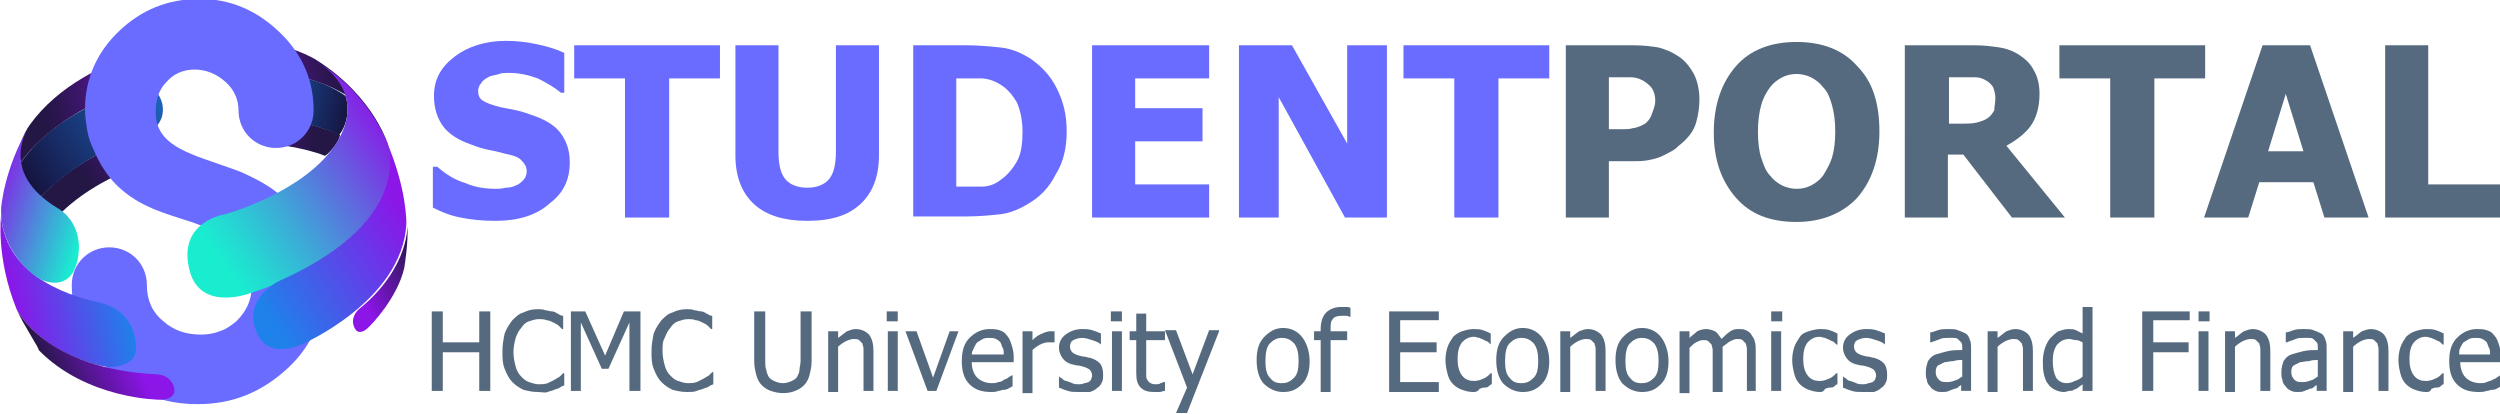 <?xml version="1.0" encoding="utf-8"?>
<!-- Generator: Adobe Illustrator 22.0.1, SVG Export Plug-In . SVG Version: 6.00 Build 0)  -->
<svg version="1.1" xmlns="http://www.w3.org/2000/svg" xmlns:xlink="http://www.w3.org/1999/xlink" x="0px" y="0px"
	 viewBox="0 0 226.4 37.5" style="enable-background:new 0 0 226.4 37.5;" xml:space="preserve">
<style type="text/css">
	.st0{fill:url(#SVGID_1_);}
	.st1{fill:url(#SVGID_2_);}
	.st2{fill:url(#SVGID_3_);}
	.st3{fill:url(#SVGID_4_);}
	.st4{fill:url(#SVGID_5_);}
	.st5{fill:url(#SVGID_6_);}
	.st6{fill:url(#SVGID_7_);}
	.st7{fill:#696CFF;}
	.st8{fill:url(#SVGID_8_);}
	.st9{fill:url(#SVGID_9_);}
	.st10{fill:url(#SVGID_10_);}
	.st11{fill:url(#SVGID_11_);}
	.st12{fill:url(#SVGID_12_);}
	.st13{fill:url(#SVGID_13_);}
	.st14{fill:#566A7F;}
	.st15{opacity:0.1;}
	.st16{fill:#19EDD0;}
	.st17{opacity:0.55;fill:#19EDD0;}
</style>
<g id="Background">
</g>
<g id="Objects">
	<g>
		
			<linearGradient id="SVGID_1_" gradientUnits="userSpaceOnUse" x1="16.404" y1="156.855" x2="29.272" y2="162.225" gradientTransform="matrix(0.98 -0.2 0.2 0.98 -32.053 -140.279)">
			<stop  offset="0" style="stop-color:#8C15E8"/>
			<stop  offset="0.959" style="stop-color:#241645"/>
		</linearGradient>
		<path class="st0" d="M30.8,12.2c0,0-3-1.4-7.1-1.6c0,0-1,0.1-1.1,1c-0.1,0.9,0.7,1.4,1.3,1.4c0.6,0,3.5,0.3,5.5,1.1
			C29.5,14.2,30.7,13,30.8,12.2z"/>
		
			<linearGradient id="SVGID_2_" gradientUnits="userSpaceOnUse" x1="12.577" y1="151.334" x2="33.89" y2="160.862" gradientTransform="matrix(0.98 -0.2 0.2 0.98 -32.053 -140.279)">
			<stop  offset="0.208" style="stop-color:#1E82EA"/>
			<stop  offset="0.29" style="stop-color:#1E7DE2"/>
			<stop  offset="0.417" style="stop-color:#1C6ECC"/>
			<stop  offset="0.574" style="stop-color:#1B57A8"/>
			<stop  offset="0.754" style="stop-color:#183776"/>
			<stop  offset="0.953" style="stop-color:#150E36"/>
			<stop  offset="1" style="stop-color:#140326"/>
		</linearGradient>
		<path class="st1" d="M31.3,8.7c0,0-2-1.6-5.3-1.9c0,0-1.9,0-1.9,1.7c0,1.6,1.2,2.3,2,2.4c0.8,0.1,2.8,0.5,4.6,1.3
			C30.8,12.2,31.9,10.7,31.3,8.7z"/>
		
			<linearGradient id="SVGID_3_" gradientUnits="userSpaceOnUse" x1="7.196" y1="161.664" x2="22.047" y2="155.849" gradientTransform="matrix(0.98 -0.2 0.2 0.98 -32.053 -140.279)">
			<stop  offset="4.116590e-02" style="stop-color:#241645"/>
			<stop  offset="1" style="stop-color:#8C15E8"/>
		</linearGradient>
		<path class="st2" d="M12.8,14.9c-2.3,0.9-5,2.2-7.2,4.3c0,0-1.5-0.7-1.9-1.4c0,0,2.9-3.3,8.6-5.4c0,0,1.2-0.4,1.5,0.7
			C14.2,14.4,12.8,14.9,12.8,14.9z"/>
		
			<linearGradient id="SVGID_4_" gradientUnits="userSpaceOnUse" x1="-0.178" y1="161.193" x2="27.071" y2="150.524" gradientTransform="matrix(0.98 -0.2 0.2 0.98 -32.053 -140.279)">
			<stop  offset="0" style="stop-color:#140326"/>
			<stop  offset="0.265" style="stop-color:#18306C"/>
			<stop  offset="0.628" style="stop-color:#1C6BC6"/>
			<stop  offset="0.792" style="stop-color:#1E82EA"/>
		</linearGradient>
		<path class="st3" d="M3.7,17.8c0,0,3.7-3.9,9.5-5.7c0,0,1.9-0.7,1.5-2.7c-0.5-2-2.3-1.5-2.3-1.5S5.3,9.8,1.9,14.7
			C1.9,14.7,1.9,16.8,3.7,17.8z"/>
		
			<linearGradient id="SVGID_5_" gradientUnits="userSpaceOnUse" x1="2.228" y1="154.914" x2="16.004" y2="154.914" gradientTransform="matrix(0.98 -0.2 0.2 0.98 -32.053 -140.279)">
			<stop  offset="0.206" style="stop-color:#241645"/>
			<stop  offset="0.3" style="stop-color:#2A164F"/>
			<stop  offset="0.461" style="stop-color:#3B1669"/>
			<stop  offset="0.666" style="stop-color:#571694"/>
			<stop  offset="0.908" style="stop-color:#7C15CF"/>
			<stop  offset="1" style="stop-color:#8C15E8"/>
		</linearGradient>
		<path class="st4" d="M13.1,7.6c-8.4,2.5-11.2,7.1-11.2,7.1c-0.6-1.5,0.8-3.4,0.8-3.4c2.6-3.6,6.8-5.5,9.7-6.4c0,0,1.3-0.4,1.8,0.9
			C14.5,7.1,13.1,7.6,13.1,7.6z"/>
		
			<linearGradient id="SVGID_6_" gradientUnits="userSpaceOnUse" x1="21.884" y1="157.829" x2="35.112" y2="157.829" gradientTransform="matrix(0.98 -0.2 0.2 0.98 -32.053 -140.279)">
			<stop  offset="0" style="stop-color:#8C15E8"/>
			<stop  offset="9.230176e-02" style="stop-color:#7C15CF"/>
			<stop  offset="0.334" style="stop-color:#571694"/>
			<stop  offset="0.539" style="stop-color:#3B1669"/>
			<stop  offset="0.7" style="stop-color:#2A164F"/>
			<stop  offset="0.794" style="stop-color:#241645"/>
		</linearGradient>
		<path class="st5" d="M21.8,6.4c4.8,0,11.2,1.1,13.4,6.9c0,0-1.2-4.5-6.6-7.9c0,0-2.5-1.6-7-1.9c-0.4,0-0.8,0.1-1.1,0.3
			c-0.3,0.2-0.5,0.5-0.5,1C20,6,21,6.4,21.8,6.4z"/>
		<path class="st7" d="M25.4,17.7c-0.9-0.8-2-1.4-3.3-2c-0.4-0.2-1.6-0.6-3.6-1.3c-1.7-0.6-2.9-1.2-3.6-2c-0.6-0.7-0.8-1.4-0.8-2.3
			c0-1.1,0.3-2,1-2.7c0.6-0.7,1.5-1.1,2.5-1.1c1.1,0,2,0.4,2.8,1.1c0.8,0.7,1.2,1.6,1.2,2.6c0,1.9,1.5,3.4,3.4,3.4
			c1.9,0,3.4-1.5,3.4-3.4c0-2.7-1-5.1-3.1-7.1c-2.1-2-4.5-3-7.2-3c-2.9,0-5.3,1-7.3,2.9c-2,1.9-3.1,4.3-3.1,7.1
			c0,0.6,0.1,1.3,0.2,1.9c0.1,0.6,0.3,1.2,0.6,1.8c0.5,1.2,1.2,2.3,2,3.1c0.8,0.8,1.8,1.5,2.9,2c0.6,0.3,1.7,0.7,3.3,1.2
			c1.3,0.4,2.2,0.8,2.9,1.1c1.1,0.6,1.8,1.2,2.3,1.8c0.6,0.8,0.9,1.8,0.9,3.1c0,1.3-0.5,2.3-1.4,3.2c-0.5,0.4-0.9,0.7-1.5,0.9
			c-0.5,0.2-1.1,0.3-1.7,0.3c-1.4,0-2.5-0.4-3.4-1.2c-1-0.8-1.5-1.9-1.5-3.3c0-1.9-1.5-3.4-3.4-3.4s-3.4,1.5-3.4,3.4
			c0,3,1.1,5.6,3.4,7.7c2.3,2.1,4.9,3.1,8,3.1c3.2,0,5.8-1.1,8.1-3.2s3.4-4.8,3.4-7.9C29.1,22.4,27.8,19.7,25.4,17.7z"/>
		<g>
			
				<linearGradient id="SVGID_7_" gradientUnits="userSpaceOnUse" x1="29.904" y1="176.12" x2="36.388" y2="174.424" gradientTransform="matrix(0.98 -0.2 0.2 0.98 -32.053 -140.279)">
				<stop  offset="0" style="stop-color:#8C15E8"/>
				<stop  offset="0.959" style="stop-color:#241645"/>
			</linearGradient>
			<path class="st6" d="M32.5,28c0,0-0.7,0.6-0.5,1.4c0.2,0.8,0.7,0.8,1.2,0.4s2.8-2.9,3.4-5.5c0,0,0.4-2.2,0.3-4.1
				C36.9,20.2,37.2,24.2,32.5,28z"/>
			
				<linearGradient id="SVGID_8_" gradientUnits="userSpaceOnUse" x1="17.118" y1="168.744" x2="35.52" y2="160.925" gradientTransform="matrix(0.98 -0.2 0.2 0.98 -32.053 -140.279)">
				<stop  offset="0" style="stop-color:#19EDD0"/>
				<stop  offset="0.126" style="stop-color:#24D9D2"/>
				<stop  offset="0.385" style="stop-color:#3FA5D8"/>
				<stop  offset="0.75" style="stop-color:#6C52E1"/>
				<stop  offset="1" style="stop-color:#8C15E8"/>
			</linearGradient>
			<path class="st8" d="M20.4,19.4c0,0,7.3-2,10.1-6.5s-1.3-7.1-1.9-7.3c0,0,3.8,1.7,6.3,6.9c2.5,5.2-3.7,11.4-12.4,14.1
				c0,0-4.6,1.7-5.4-2.4C16.2,20,20.4,19.4,20.4,19.4z"/>
			
				<linearGradient id="SVGID_9_" gradientUnits="userSpaceOnUse" x1="19.991" y1="175.502" x2="38.034" y2="168.438" gradientTransform="matrix(0.98 -0.2 0.2 0.98 -32.053 -140.279)">
				<stop  offset="4.116590e-02" style="stop-color:#1E82EA"/>
				<stop  offset="0.85" style="stop-color:#8C15E8"/>
			</linearGradient>
			<path class="st9" d="M25.6,25.3c0,0-3.4,1.3-2.5,4.4c0.9,3.1,4.2,1.5,4.2,1.5s9.1-3.9,9.5-10.9c0,0,0.1-3.1-1.8-7.5
				C35.1,12.8,37.9,19.7,25.6,25.3z"/>
		</g>
		<g>
			
				<linearGradient id="SVGID_10_" gradientUnits="userSpaceOnUse" x1="-1.111" y1="170.75" x2="9.284" y2="170.75" gradientTransform="matrix(0.98 -0.2 0.2 0.98 -32.053 -140.279)">
				<stop  offset="0" style="stop-color:#8C15E8"/>
				<stop  offset="1" style="stop-color:#1E82EA"/>
			</linearGradient>
			<path class="st10" d="M0.1,19.5c0,0-0.5,3.8,1.4,8.5c0,0,1.7,3.6,7.5,5.1c0.5,0.1,1,0.2,1.4,0.1c0.9-0.1,2.1-0.5,1.9-2
				c-0.2-2.2-1.5-3.4-3.3-3.8C7.2,27,0.5,25.4,0.1,19.5z"/>
			
				<linearGradient id="SVGID_11_" gradientUnits="userSpaceOnUse" x1="0.203" y1="177.859" x2="8.55" y2="176.193" gradientTransform="matrix(0.98 -0.2 0.2 0.98 -32.053 -140.279)">
				<stop  offset="4.116590e-02" style="stop-color:#241645"/>
				<stop  offset="1" style="stop-color:#8C15E8"/>
			</linearGradient>
			<path class="st11" d="M1.5,28c0,0,2.5,5.4,12.7,5.9c0,0,1.1,0,1.5,1c0.4,1-0.5,1.3-1.2,1.3c0,0-6.6,0-11-4.5
				C3.6,31.6,2.1,29.4,1.5,28z"/>
			
				<linearGradient id="SVGID_12_" gradientUnits="userSpaceOnUse" x1="7.103" y1="164.951" x2="-1.103" y2="160.24" gradientTransform="matrix(0.98 -0.2 0.2 0.98 -32.053 -140.279)">
				<stop  offset="0" style="stop-color:#19EDD0"/>
				<stop  offset="1" style="stop-color:#8C15E8"/>
			</linearGradient>
			<path class="st12" d="M5.3,18.9c0,0,2.2,1.2,1.8,4.2c-0.4,3-2.4,2.6-3.2,2.3c-0.8-0.3-3.9-2.6-3.8-6.5c0,0,0.2-3.5,2.6-7.6
				C2.7,11.4-0.4,15.5,5.3,18.9z"/>
		</g>
	</g>
	<g>
		<g>
			<path class="st7" d="M44.9,20c-1.2,0-2.2-0.1-3.2-0.3s-1.7-0.5-2.5-0.9v-3.7h0.4c0.8,0.7,1.6,1.2,2.6,1.5
				c0.9,0.4,1.9,0.5,2.7,0.5c0.2,0,0.5,0,0.9-0.1c0.4,0,0.7-0.1,0.9-0.2c0.3-0.1,0.5-0.3,0.7-0.5c0.2-0.2,0.3-0.5,0.3-0.8
				c0-0.4-0.2-0.7-0.5-1s-0.7-0.4-1.1-0.5c-0.5-0.1-1.1-0.3-1.7-0.4c-0.6-0.1-1.2-0.3-1.7-0.5c-1.2-0.4-2.1-1-2.6-1.7
				c-0.5-0.7-0.8-1.6-0.8-2.7c0-1.5,0.6-2.6,1.9-3.6c1.2-0.9,2.8-1.4,4.6-1.4c0.9,0,1.9,0.1,2.8,0.3c0.9,0.2,1.7,0.4,2.5,0.8v3.6
				h-0.3c-0.6-0.5-1.3-0.9-2.1-1.3c-0.8-0.3-1.7-0.5-2.6-0.5c-0.3,0-0.7,0-0.9,0.1S44.5,6.8,44.2,7c-0.2,0.1-0.5,0.3-0.6,0.5
				c-0.2,0.2-0.3,0.5-0.3,0.7c0,0.4,0.1,0.7,0.4,0.9s0.8,0.4,1.6,0.6c0.5,0.1,1,0.2,1.5,0.3s1,0.3,1.6,0.5c1.1,0.4,1.9,0.9,2.4,1.6
				c0.5,0.7,0.8,1.5,0.8,2.6c0,1.6-0.6,2.8-1.8,3.7C48.6,19.5,46.9,20,44.9,20z"/>
			<path class="st7" d="M56.6,19.7V7.1H52v-3h13.2v3h-4.6v12.6H56.6z"/>
			<path class="st7" d="M73.1,20c-2.1,0-3.7-0.5-4.8-1.5c-1.1-1-1.7-2.5-1.7-4.4v-10h3.9v9.7c0,1.1,0.2,1.9,0.6,2.4s1.1,0.8,2,0.8
				c0.9,0,1.6-0.3,2-0.8c0.4-0.5,0.6-1.3,0.6-2.5V4.1h3.9v10c0,1.9-0.6,3.4-1.7,4.4S75.3,20,73.1,20z"/>
			<path class="st7" d="M96.6,11.9c0,1.5-0.3,2.8-1,3.9c-0.6,1.2-1.4,2-2.4,2.6c-0.8,0.5-1.7,0.9-2.6,1s-2,0.2-3,0.2h-4.9V4.1h4.8
				c1.1,0,2.1,0.1,3.1,0.2c1,0.1,1.9,0.5,2.7,1c1,0.7,1.8,1.5,2.4,2.7S96.6,10.4,96.6,11.9z M92.6,11.9c0-1-0.2-1.9-0.5-2.6
				c-0.4-0.7-0.9-1.3-1.6-1.7c-0.5-0.3-1.1-0.5-1.7-0.5s-1.3,0-2.1,0h-0.1v9.8h0.1c0.9,0,1.6,0,2.2,0c0.6,0,1.2-0.2,1.7-0.6
				c0.6-0.4,1.1-1,1.5-1.7S92.6,12.9,92.6,11.9z"/>
			<path class="st7" d="M98.9,19.7V4.1h10.6v3h-6.7v2.7h6.1v3h-6.1v3.9h6.7v3H98.9z"/>
			<path class="st7" d="M125.6,19.7h-3.8l-6-10.9v10.9h-3.6V4.1h4.8l5,8.9V4.1h3.6V19.7z"/>
			<path class="st7" d="M131.7,19.7V7.1h-4.6v-3h13.2v3h-4.6v12.6H131.7z"/>
			<path class="st14" d="M153.9,9c0,0.7-0.1,1.4-0.3,2.1c-0.2,0.7-0.6,1.2-1,1.6c-0.3,0.3-0.6,0.5-0.9,0.8c-0.3,0.2-0.7,0.4-1.1,0.6
				c-0.4,0.2-0.8,0.3-1.3,0.4c-0.5,0.1-1,0.1-1.5,0.1h-2.1v5.1h-3.9V4.1h6.1c0.9,0,1.7,0.1,2.3,0.2c0.7,0.2,1.2,0.4,1.8,0.8
				c0.6,0.4,1,0.9,1.4,1.6C153.7,7.3,153.9,8.1,153.9,9z M149.9,9.1c0-0.4-0.1-0.8-0.3-1.1c-0.2-0.3-0.5-0.5-0.8-0.7
				c-0.4-0.2-0.7-0.3-1.1-0.3c-0.3,0-0.8,0-1.4,0h-0.6v4.7h0.3c0.4,0,0.7,0,1,0c0.3,0,0.6,0,0.9-0.1c0.2,0,0.4-0.1,0.7-0.2
				c0.2-0.1,0.4-0.2,0.5-0.3c0.3-0.3,0.4-0.5,0.5-0.8S149.9,9.6,149.9,9.1z"/>
			<path class="st14" d="M170.2,11.9c0,2.5-0.7,4.5-2,6c-1.3,1.4-3.2,2.2-5.5,2.2c-2.4,0-4.2-0.7-5.5-2.2c-1.3-1.5-2-3.4-2-5.9
				c0-2.5,0.7-4.5,2-6c1.3-1.5,3.2-2.2,5.5-2.2c2.3,0,4.2,0.7,5.5,2.2C169.6,7.4,170.2,9.4,170.2,11.9z M166.2,11.9
				c0-0.9-0.1-1.7-0.3-2.4c-0.2-0.7-0.4-1.2-0.8-1.6c-0.3-0.4-0.7-0.7-1.1-0.9s-0.9-0.3-1.3-0.3c-0.5,0-0.9,0.1-1.3,0.3
				s-0.8,0.5-1.1,0.9c-0.3,0.4-0.6,0.9-0.8,1.6s-0.3,1.5-0.3,2.4c0,1,0.1,1.8,0.3,2.4c0.2,0.6,0.4,1.2,0.8,1.6
				c0.3,0.4,0.7,0.7,1.1,0.9s0.9,0.3,1.3,0.3c0.5,0,0.9-0.1,1.3-0.3s0.8-0.5,1.1-0.9c0.3-0.5,0.6-1,0.8-1.6
				C166.1,13.6,166.2,12.9,166.2,11.9z"/>
			<path class="st14" d="M187,19.7h-4.8l-4.4-5.7h-1.4v5.7h-3.9V4.1h6.3c0.9,0,1.6,0.1,2.3,0.2c0.6,0.1,1.2,0.3,1.8,0.7
				c0.6,0.4,1,0.8,1.3,1.4c0.3,0.5,0.5,1.2,0.5,2.1c0,1.2-0.3,2.2-0.8,2.9c-0.5,0.7-1.3,1.3-2.2,1.8L187,19.7z M180.7,8.9
				c0-0.4-0.1-0.7-0.2-1c-0.2-0.3-0.4-0.5-0.8-0.7c-0.2-0.1-0.5-0.2-0.8-0.2s-0.7,0-1.1,0h-1.3v4.2h1.1c0.5,0,1,0,1.4-0.1
				c0.4-0.1,0.7-0.2,1-0.4c0.3-0.2,0.4-0.4,0.6-0.7C180.6,9.7,180.7,9.3,180.7,8.9z"/>
			<path class="st14" d="M191.1,19.7V7.1h-4.6v-3h13.2v3h-4.6v12.6H191.1z"/>
			<path class="st14" d="M199.6,19.7l5.3-15.6h4.3l5.3,15.6h-4l-1-3.2h-4.9l-1,3.2H199.6z M208.6,13.7L207,8.5l-1.6,5.2H208.6z"/>
			<path class="st14" d="M226.4,19.7H216V4.1h3.9v12.6h6.5V19.7z"/>
		</g>
		<g>
			<g>
				<path class="st14" d="M44.4,35.4h-1v-3.5h-3.3v3.5h-1v-7.2h1V31h3.3v-2.8h1V35.4z"/>
				<path class="st14" d="M48.7,35.5c-0.5,0-0.9-0.1-1.3-0.2c-0.4-0.2-0.7-0.4-1-0.7s-0.5-0.7-0.7-1.2c-0.2-0.5-0.2-1-0.2-1.6
					c0-0.6,0.1-1.1,0.2-1.6c0.2-0.5,0.4-0.8,0.7-1.2c0.3-0.3,0.6-0.6,1-0.7c0.4-0.2,0.8-0.3,1.3-0.3c0.2,0,0.5,0,0.7,0.1
					c0.2,0,0.4,0.1,0.6,0.1c0.2,0,0.3,0.1,0.5,0.2c0.2,0.1,0.3,0.2,0.5,0.2v1.2h-0.1c-0.1-0.1-0.2-0.2-0.3-0.3
					c-0.1-0.1-0.3-0.2-0.5-0.3c-0.2-0.1-0.4-0.2-0.6-0.2c-0.2-0.1-0.5-0.1-0.7-0.1c-0.3,0-0.6,0.1-0.9,0.2c-0.3,0.1-0.5,0.3-0.7,0.6
					c-0.2,0.2-0.4,0.6-0.5,0.9c-0.1,0.4-0.2,0.8-0.2,1.3c0,0.5,0.1,0.9,0.2,1.3s0.3,0.7,0.5,0.9c0.2,0.2,0.4,0.4,0.7,0.5
					c0.3,0.1,0.6,0.2,0.9,0.2c0.3,0,0.5,0,0.8-0.1c0.2-0.1,0.4-0.2,0.6-0.3c0.2-0.1,0.3-0.2,0.5-0.3c0.1-0.1,0.2-0.2,0.3-0.3h0.1
					v1.1c-0.2,0.1-0.3,0.1-0.4,0.2c-0.1,0.1-0.3,0.1-0.5,0.2c-0.2,0.1-0.4,0.1-0.6,0.2S49,35.5,48.7,35.5z"/>
				<path class="st14" d="M58,35.4h-1v-6.2l-1.9,4.2h-0.6l-1.9-4.2v6.2h-0.9v-7.2h1.3l1.8,4l1.7-4H58V35.4z"/>
				<path class="st14" d="M62.2,35.5c-0.5,0-0.9-0.1-1.3-0.2c-0.4-0.2-0.7-0.4-1-0.7c-0.3-0.3-0.5-0.7-0.7-1.2
					c-0.2-0.5-0.2-1-0.2-1.6c0-0.6,0.1-1.1,0.2-1.6c0.2-0.5,0.4-0.8,0.7-1.2c0.3-0.3,0.6-0.6,1-0.7c0.4-0.2,0.8-0.3,1.3-0.3
					c0.2,0,0.5,0,0.7,0.1c0.2,0,0.4,0.1,0.6,0.1c0.2,0,0.3,0.1,0.5,0.2c0.2,0.1,0.3,0.2,0.5,0.2v1.2h-0.1c-0.1-0.1-0.2-0.2-0.3-0.3
					c-0.1-0.1-0.3-0.2-0.5-0.3C63.4,29.1,63.2,29,63,29c-0.2-0.1-0.5-0.1-0.7-0.1c-0.3,0-0.6,0.1-0.9,0.2c-0.3,0.1-0.5,0.3-0.7,0.6
					c-0.2,0.2-0.4,0.6-0.5,0.9C60,30.9,60,31.3,60,31.8c0,0.5,0.1,0.9,0.2,1.3c0.1,0.4,0.3,0.7,0.5,0.9c0.2,0.2,0.4,0.4,0.7,0.5
					c0.3,0.1,0.6,0.2,0.9,0.2c0.3,0,0.5,0,0.8-0.1c0.2-0.1,0.4-0.2,0.6-0.3c0.2-0.1,0.3-0.2,0.5-0.3c0.1-0.1,0.2-0.2,0.3-0.3h0.1
					v1.1c-0.2,0.1-0.3,0.1-0.4,0.2c-0.1,0.1-0.3,0.1-0.5,0.2c-0.2,0.1-0.4,0.1-0.6,0.2S62.5,35.5,62.2,35.5z"/>
				<path class="st14" d="M70.9,35.6c-0.4,0-0.8-0.1-1.1-0.2s-0.6-0.3-0.8-0.5c-0.3-0.3-0.4-0.6-0.5-0.9c-0.1-0.4-0.2-0.8-0.2-1.3
					v-4.5h1v4.5c0,0.3,0,0.6,0.1,0.8c0,0.2,0.1,0.4,0.2,0.6c0.1,0.2,0.3,0.3,0.5,0.4c0.2,0.1,0.5,0.2,0.8,0.2c0.3,0,0.6-0.1,0.8-0.2
					c0.2-0.1,0.4-0.2,0.5-0.4c0.1-0.2,0.2-0.4,0.2-0.6c0-0.2,0.1-0.5,0.1-0.8v-4.5h1v4.5c0,0.5-0.1,0.9-0.2,1.3
					c-0.1,0.4-0.3,0.7-0.5,0.9c-0.2,0.2-0.5,0.4-0.8,0.5C71.8,35.5,71.4,35.6,70.9,35.6z"/>
				<path class="st14" d="M79.1,35.4h-0.9v-3.1c0-0.2,0-0.5,0-0.7c0-0.2-0.1-0.4-0.1-0.5c-0.1-0.1-0.2-0.2-0.3-0.3
					c-0.1-0.1-0.3-0.1-0.5-0.1c-0.2,0-0.5,0.1-0.7,0.2c-0.2,0.1-0.5,0.3-0.7,0.5v4.1h-0.9V30h0.9v0.6c0.3-0.2,0.5-0.4,0.8-0.6
					c0.3-0.1,0.5-0.2,0.8-0.2c0.5,0,0.9,0.2,1.2,0.5c0.3,0.4,0.4,0.9,0.4,1.5V35.4z"/>
				<path class="st14" d="M81.3,29.1h-1v-0.9h1V29.1z M81.3,35.4h-0.9V30h0.9V35.4z"/>
				<path class="st14" d="M86.8,30l-2,5.4H84L82,30h1l1.5,4.2l1.5-4.2H86.8z"/>
				<path class="st14" d="M89.8,35.5c-0.9,0-1.5-0.2-2-0.7c-0.5-0.5-0.7-1.2-0.7-2.1c0-0.9,0.2-1.6,0.7-2.1c0.5-0.5,1.1-0.8,1.8-0.8
					c0.3,0,0.6,0,0.9,0.1s0.5,0.2,0.7,0.5c0.2,0.2,0.3,0.5,0.4,0.8c0.1,0.3,0.2,0.7,0.2,1.1v0.5H88c0,0.6,0.2,1.1,0.5,1.4
					s0.8,0.5,1.3,0.5c0.2,0,0.4,0,0.6-0.1c0.2,0,0.4-0.1,0.5-0.2c0.2-0.1,0.3-0.1,0.4-0.2c0.1-0.1,0.2-0.1,0.3-0.2h0.1v1
					c-0.1,0-0.2,0.1-0.4,0.2c-0.2,0.1-0.3,0.1-0.4,0.1c-0.2,0-0.3,0.1-0.5,0.1C90.2,35.5,90,35.5,89.8,35.5z M90.9,32.1
					c0-0.2,0-0.5-0.1-0.6c-0.1-0.2-0.1-0.3-0.2-0.5c-0.1-0.1-0.2-0.2-0.4-0.3c-0.2-0.1-0.4-0.1-0.6-0.1c-0.2,0-0.4,0-0.6,0.1
					c-0.2,0.1-0.3,0.2-0.5,0.3c-0.1,0.1-0.2,0.3-0.3,0.5S88,31.9,88,32.1H90.9z"/>
				<path class="st14" d="M95.5,31L95.5,31c-0.1,0-0.2,0-0.3,0s-0.2,0-0.3,0c-0.2,0-0.5,0.1-0.7,0.2c-0.2,0.1-0.5,0.3-0.7,0.5v3.9
					h-0.9V30h0.9v0.8c0.3-0.3,0.6-0.5,0.9-0.6c0.2-0.1,0.5-0.2,0.7-0.2c0.1,0,0.2,0,0.2,0s0.1,0,0.2,0V31z"/>
				<path class="st14" d="M97.7,35.5c-0.4,0-0.7,0-1-0.1c-0.3-0.1-0.6-0.2-0.8-0.3v-1h0c0.1,0.1,0.2,0.1,0.3,0.2
					c0.1,0.1,0.2,0.2,0.4,0.2c0.2,0.1,0.3,0.1,0.5,0.2c0.2,0.1,0.4,0.1,0.6,0.1c0.1,0,0.3,0,0.5-0.1c0.2,0,0.3-0.1,0.4-0.1
					c0.1-0.1,0.2-0.2,0.2-0.2c0-0.1,0.1-0.2,0.1-0.4c0-0.2-0.1-0.4-0.2-0.5c-0.1-0.1-0.3-0.2-0.6-0.3c-0.1,0-0.3-0.1-0.5-0.1
					c-0.2,0-0.4-0.1-0.5-0.1c-0.4-0.1-0.7-0.3-0.9-0.6c-0.2-0.3-0.3-0.6-0.3-0.9c0-0.5,0.2-0.9,0.6-1.2s0.9-0.5,1.5-0.5
					c0.3,0,0.6,0,0.9,0.1c0.3,0.1,0.6,0.2,0.8,0.3v1h0c-0.2-0.2-0.5-0.3-0.8-0.4c-0.3-0.1-0.6-0.2-0.9-0.2c-0.3,0-0.6,0.1-0.8,0.2
					c-0.2,0.1-0.3,0.3-0.3,0.6c0,0.2,0.1,0.4,0.2,0.5s0.3,0.2,0.6,0.3c0.1,0,0.3,0.1,0.5,0.1c0.2,0,0.3,0.1,0.5,0.1
					c0.4,0.1,0.7,0.3,0.9,0.5c0.2,0.2,0.3,0.6,0.3,1c0,0.2,0,0.5-0.1,0.7c-0.1,0.2-0.2,0.4-0.4,0.5c-0.2,0.2-0.4,0.3-0.7,0.4
					C98.3,35.5,98,35.5,97.7,35.5z"/>
				<path class="st14" d="M101.6,29.1h-1v-0.9h1V29.1z M101.6,35.4h-0.9V30h0.9V35.4z"/>
				<path class="st14" d="M104.5,35.5c-0.5,0-0.9-0.1-1.2-0.4c-0.3-0.3-0.4-0.7-0.4-1.3v-3h-0.6V30h0.6v-1.6h0.9V30h1.7v0.8h-1.7
					v2.6c0,0.3,0,0.5,0,0.6s0,0.3,0.1,0.4c0.1,0.1,0.1,0.2,0.3,0.3s0.3,0.1,0.5,0.1c0.1,0,0.3,0,0.4-0.1c0.1,0,0.2-0.1,0.3-0.1h0.1
					v0.8c-0.2,0-0.3,0.1-0.5,0.1C104.8,35.5,104.7,35.5,104.5,35.5z"/>
				<path class="st14" d="M110.4,30l-2.9,7.4h-1l1-2.3l-2-5.2h1l1.5,4l1.5-4H110.4z"/>
				<path class="st14" d="M118.6,32.7c0,0.9-0.2,1.6-0.7,2.1s-1,0.7-1.7,0.7c-0.7,0-1.3-0.3-1.8-0.8c-0.4-0.5-0.6-1.2-0.6-2.1
					c0-0.9,0.2-1.6,0.7-2.1s1-0.8,1.7-0.8c0.7,0,1.3,0.3,1.7,0.8S118.6,31.8,118.6,32.7z M117.6,32.7c0-0.7-0.1-1.2-0.4-1.6
					c-0.3-0.3-0.6-0.5-1.1-0.5c-0.5,0-0.8,0.2-1.1,0.5c-0.3,0.3-0.4,0.9-0.4,1.6c0,0.7,0.1,1.2,0.4,1.5c0.3,0.4,0.6,0.5,1.1,0.5
					c0.5,0,0.8-0.2,1.1-0.5C117.5,33.9,117.6,33.4,117.6,32.7z"/>
				<path class="st14" d="M122.3,28.7L122.3,28.7c-0.1,0-0.2-0.1-0.4-0.1s-0.3,0-0.4,0c-0.4,0-0.7,0.1-0.8,0.3
					c-0.2,0.2-0.2,0.5-0.2,0.9V30h1.5v0.8h-1.5v4.7h-0.9v-4.7H119V30h0.6v-0.2c0-0.7,0.2-1.2,0.5-1.5c0.3-0.3,0.8-0.5,1.3-0.5
					c0.2,0,0.3,0,0.5,0c0.2,0,0.3,0,0.4,0.1V28.7z"/>
				<path class="st14" d="M125.8,35.4v-7.2h4.5V29h-3.5v2h3.3v0.9h-3.3v2.7h3.5v0.9H125.8z"/>
				<path class="st14" d="M133.4,35.5c-0.4,0-0.7-0.1-1-0.2c-0.3-0.1-0.6-0.3-0.8-0.5c-0.2-0.2-0.4-0.5-0.5-0.9
					c-0.1-0.4-0.2-0.8-0.2-1.3c0-0.5,0.1-0.9,0.2-1.2c0.1-0.3,0.3-0.6,0.5-0.9c0.2-0.2,0.5-0.4,0.8-0.5c0.3-0.1,0.7-0.2,1-0.2
					c0.3,0,0.6,0,0.9,0.1c0.3,0.1,0.5,0.2,0.7,0.3v1H135c-0.1-0.1-0.1-0.1-0.2-0.2c-0.1-0.1-0.2-0.1-0.4-0.2
					c-0.1-0.1-0.3-0.1-0.4-0.2c-0.2,0-0.3-0.1-0.5-0.1c-0.5,0-0.8,0.2-1.1,0.5c-0.3,0.4-0.4,0.9-0.4,1.5c0,0.6,0.1,1.1,0.4,1.5
					c0.3,0.4,0.7,0.5,1.1,0.5c0.3,0,0.6-0.1,0.8-0.2c0.3-0.1,0.5-0.3,0.7-0.5h0.1v1c-0.1,0-0.2,0.1-0.3,0.2
					c-0.1,0.1-0.3,0.1-0.4,0.1c-0.2,0-0.3,0.1-0.4,0.1C133.8,35.5,133.6,35.5,133.4,35.5z"/>
				<path class="st14" d="M140.3,32.7c0,0.9-0.2,1.6-0.7,2.1s-1,0.7-1.7,0.7c-0.7,0-1.3-0.3-1.8-0.8c-0.4-0.5-0.6-1.2-0.6-2.1
					c0-0.9,0.2-1.6,0.7-2.1s1-0.8,1.7-0.8c0.7,0,1.3,0.3,1.7,0.8S140.3,31.8,140.3,32.7z M139.3,32.7c0-0.7-0.1-1.2-0.4-1.6
					c-0.3-0.3-0.6-0.5-1.1-0.5c-0.5,0-0.8,0.2-1.1,0.5c-0.3,0.3-0.4,0.9-0.4,1.6c0,0.7,0.1,1.2,0.4,1.5c0.3,0.4,0.6,0.5,1.1,0.5
					c0.5,0,0.8-0.2,1.1-0.5C139.2,33.9,139.3,33.4,139.3,32.7z"/>
				<path class="st14" d="M145.4,35.4h-0.9v-3.1c0-0.2,0-0.5,0-0.7c0-0.2-0.1-0.4-0.1-0.5c-0.1-0.1-0.2-0.2-0.3-0.3
					c-0.1-0.1-0.3-0.1-0.5-0.1c-0.2,0-0.5,0.1-0.7,0.2c-0.2,0.1-0.5,0.3-0.7,0.5v4.1h-0.9V30h0.9v0.6c0.3-0.2,0.5-0.4,0.8-0.6
					c0.3-0.1,0.5-0.2,0.8-0.2c0.5,0,0.9,0.2,1.2,0.5c0.3,0.4,0.4,0.9,0.4,1.5V35.4z"/>
				<path class="st14" d="M151.1,32.7c0,0.9-0.2,1.6-0.7,2.1s-1,0.7-1.7,0.7c-0.7,0-1.3-0.3-1.8-0.8c-0.4-0.5-0.6-1.2-0.6-2.1
					c0-0.9,0.2-1.6,0.7-2.1s1-0.8,1.7-0.8c0.7,0,1.3,0.3,1.7,0.8S151.1,31.8,151.1,32.7z M150.2,32.7c0-0.7-0.1-1.2-0.4-1.6
					c-0.3-0.3-0.6-0.5-1.1-0.5c-0.5,0-0.8,0.2-1.1,0.5c-0.3,0.3-0.4,0.9-0.4,1.6c0,0.7,0.1,1.2,0.4,1.5c0.3,0.4,0.6,0.5,1.1,0.5
					c0.5,0,0.8-0.2,1.1-0.5C150.1,33.9,150.2,33.4,150.2,32.7z"/>
				<path class="st14" d="M158.2,35.4v-3.1c0-0.2,0-0.5,0-0.7c0-0.2-0.1-0.4-0.1-0.5c-0.1-0.1-0.2-0.2-0.3-0.3
					c-0.1-0.1-0.3-0.1-0.5-0.1c-0.2,0-0.4,0.1-0.6,0.2c-0.2,0.1-0.4,0.3-0.7,0.5c0,0.1,0,0.1,0,0.2c0,0.1,0,0.2,0,0.3v3.6h-0.9v-3.1
					c0-0.2,0-0.5,0-0.7c0-0.2-0.1-0.4-0.1-0.5c-0.1-0.1-0.2-0.2-0.3-0.3s-0.3-0.1-0.5-0.1c-0.2,0-0.4,0.1-0.6,0.2
					c-0.2,0.1-0.4,0.3-0.6,0.5v4.1h-0.9V30h0.9v0.6c0.2-0.2,0.5-0.4,0.7-0.6c0.2-0.1,0.5-0.2,0.8-0.2c0.3,0,0.6,0.1,0.8,0.2
					c0.2,0.1,0.4,0.4,0.6,0.7c0.3-0.3,0.5-0.5,0.8-0.7c0.3-0.2,0.5-0.2,0.8-0.2c0.2,0,0.4,0,0.6,0.1c0.2,0.1,0.4,0.2,0.5,0.4
					c0.1,0.2,0.3,0.4,0.3,0.6c0.1,0.2,0.1,0.6,0.1,0.9v3.6H158.2z"/>
				<path class="st14" d="M161.4,29.1h-1v-0.9h1V29.1z M161.3,35.4h-0.9V30h0.9V35.4z"/>
				<path class="st14" d="M164.8,35.5c-0.4,0-0.7-0.1-1-0.2c-0.3-0.1-0.6-0.3-0.8-0.5c-0.2-0.2-0.4-0.5-0.5-0.9
					c-0.1-0.4-0.2-0.8-0.2-1.3c0-0.5,0.1-0.9,0.2-1.2c0.1-0.3,0.3-0.6,0.5-0.9s0.5-0.4,0.8-0.5c0.3-0.1,0.7-0.2,1-0.2
					c0.3,0,0.6,0,0.9,0.1c0.3,0.1,0.5,0.2,0.7,0.3v1h-0.1c-0.1-0.1-0.1-0.1-0.2-0.2c-0.1-0.1-0.2-0.1-0.4-0.2
					c-0.1-0.1-0.3-0.1-0.4-0.2c-0.2,0-0.3-0.1-0.5-0.1c-0.5,0-0.8,0.2-1.1,0.5c-0.3,0.4-0.4,0.9-0.4,1.5c0,0.6,0.1,1.1,0.4,1.5
					c0.3,0.4,0.7,0.5,1.1,0.5c0.3,0,0.6-0.1,0.8-0.2c0.3-0.1,0.5-0.3,0.7-0.5h0.1v1c-0.1,0-0.2,0.1-0.3,0.2
					c-0.1,0.1-0.3,0.1-0.4,0.1c-0.2,0-0.3,0.1-0.4,0.1C165.1,35.5,165,35.5,164.8,35.5z"/>
				<path class="st14" d="M168.7,35.5c-0.4,0-0.7,0-1-0.1c-0.3-0.1-0.6-0.2-0.8-0.3v-1h0c0.1,0.1,0.2,0.1,0.3,0.2
					c0.1,0.1,0.2,0.2,0.4,0.2c0.2,0.1,0.3,0.1,0.5,0.2c0.2,0.1,0.4,0.1,0.6,0.1c0.1,0,0.3,0,0.5-0.1c0.2,0,0.3-0.1,0.4-0.1
					c0.1-0.1,0.2-0.2,0.2-0.2c0-0.1,0.1-0.2,0.1-0.4c0-0.2-0.1-0.4-0.2-0.5c-0.1-0.1-0.3-0.2-0.6-0.3c-0.1,0-0.3-0.1-0.5-0.1
					c-0.2,0-0.4-0.1-0.5-0.1c-0.4-0.1-0.7-0.3-0.9-0.6c-0.2-0.3-0.3-0.6-0.3-0.9c0-0.5,0.2-0.9,0.6-1.2c0.4-0.3,0.9-0.5,1.5-0.5
					c0.3,0,0.6,0,0.9,0.1c0.3,0.1,0.6,0.2,0.8,0.3v1h0c-0.2-0.2-0.5-0.3-0.8-0.4c-0.3-0.1-0.6-0.2-0.9-0.2c-0.3,0-0.6,0.1-0.8,0.2
					c-0.2,0.1-0.3,0.3-0.3,0.6c0,0.2,0.1,0.4,0.2,0.5c0.1,0.1,0.3,0.2,0.6,0.3c0.1,0,0.3,0.1,0.5,0.1c0.2,0,0.3,0.1,0.5,0.1
					c0.4,0.1,0.7,0.3,0.9,0.5c0.2,0.2,0.3,0.6,0.3,1c0,0.2,0,0.5-0.1,0.7c-0.1,0.2-0.2,0.4-0.4,0.5c-0.2,0.2-0.4,0.3-0.7,0.4
					C169.3,35.5,169,35.5,168.7,35.5z"/>
				<path class="st14" d="M177.7,34.8c-0.1,0.1-0.2,0.1-0.3,0.2c-0.1,0.1-0.2,0.2-0.4,0.2c-0.2,0.1-0.3,0.1-0.5,0.2
					s-0.4,0.1-0.6,0.1c-0.2,0-0.4,0-0.6-0.1c-0.2-0.1-0.4-0.2-0.5-0.4c-0.1-0.1-0.3-0.3-0.3-0.6c-0.1-0.2-0.1-0.4-0.1-0.7
					c0-0.4,0.1-0.7,0.2-1c0.2-0.3,0.4-0.5,0.7-0.6c0.3-0.1,0.7-0.2,1.1-0.3c0.4-0.1,0.9-0.1,1.3-0.1v-0.2c0-0.2,0-0.4-0.1-0.5
					c-0.1-0.1-0.2-0.2-0.3-0.3c-0.1-0.1-0.3-0.1-0.4-0.1c-0.2,0-0.3,0-0.5,0c-0.2,0-0.5,0-0.7,0.1s-0.6,0.2-0.8,0.3h-0.1v-0.9
					c0.2,0,0.4-0.1,0.7-0.2c0.3-0.1,0.6-0.1,0.9-0.1c0.4,0,0.7,0,0.9,0.1c0.3,0.1,0.5,0.2,0.7,0.3c0.2,0.1,0.3,0.3,0.4,0.6
					c0.1,0.2,0.1,0.5,0.1,0.9v3.7h-0.9V34.8z M177.7,34.1v-1.5c-0.2,0-0.5,0-0.8,0.1c-0.3,0-0.6,0.1-0.8,0.1
					c-0.2,0.1-0.4,0.2-0.6,0.3c-0.2,0.2-0.2,0.4-0.2,0.6c0,0.3,0.1,0.5,0.3,0.7c0.2,0.2,0.4,0.2,0.8,0.2c0.3,0,0.5-0.1,0.8-0.2
					C177.3,34.4,177.5,34.2,177.7,34.1z"/>
				<path class="st14" d="M184.1,35.4h-0.9v-3.1c0-0.2,0-0.5,0-0.7c0-0.2-0.1-0.4-0.1-0.5c-0.1-0.1-0.2-0.2-0.3-0.3
					s-0.3-0.1-0.5-0.1c-0.2,0-0.5,0.1-0.7,0.2c-0.2,0.1-0.5,0.3-0.7,0.5v4.1h-0.9V30h0.9v0.6c0.3-0.2,0.5-0.4,0.8-0.6
					c0.3-0.1,0.5-0.2,0.8-0.2c0.5,0,0.9,0.2,1.2,0.5c0.3,0.4,0.4,0.9,0.4,1.5V35.4z"/>
				<path class="st14" d="M189.5,35.4h-0.9v-0.6c-0.1,0.1-0.3,0.2-0.4,0.3s-0.2,0.1-0.4,0.2c-0.1,0.1-0.3,0.1-0.4,0.1
					c-0.1,0-0.3,0.1-0.5,0.1c-0.3,0-0.6-0.1-0.8-0.2c-0.2-0.1-0.5-0.3-0.6-0.5c-0.2-0.2-0.3-0.5-0.4-0.9c-0.1-0.4-0.1-0.8-0.1-1.2
					c0-0.5,0.1-0.9,0.2-1.2c0.1-0.3,0.3-0.7,0.5-0.9c0.2-0.2,0.4-0.4,0.7-0.6c0.3-0.1,0.6-0.2,0.9-0.2c0.3,0,0.5,0,0.7,0.1
					c0.2,0.1,0.4,0.2,0.6,0.3v-2.4h0.9V35.4z M188.6,34.1V31c-0.2-0.1-0.4-0.2-0.6-0.2c-0.2,0-0.4-0.1-0.6-0.1
					c-0.5,0-0.8,0.2-1.1,0.5c-0.3,0.4-0.4,0.9-0.4,1.5c0,0.6,0.1,1.1,0.3,1.5c0.2,0.3,0.5,0.5,1,0.5c0.2,0,0.5-0.1,0.7-0.2
					C188.2,34.4,188.4,34.3,188.6,34.1z"/>
				<path class="st14" d="M198.3,29H195v2h3.2v0.9H195v3.5h-1v-7.2h4.3V29z"/>
				<path class="st14" d="M200.1,29.1h-1v-0.9h1V29.1z M200,35.4h-0.9V30h0.9V35.4z"/>
				<path class="st14" d="M205.6,35.4h-0.9v-3.1c0-0.2,0-0.5,0-0.7c0-0.2-0.1-0.4-0.1-0.5c-0.1-0.1-0.2-0.2-0.3-0.3
					c-0.1-0.1-0.3-0.1-0.5-0.1c-0.2,0-0.5,0.1-0.7,0.2c-0.2,0.1-0.5,0.3-0.7,0.5v4.1h-0.9V30h0.9v0.6c0.3-0.2,0.5-0.4,0.8-0.6
					c0.3-0.1,0.5-0.2,0.8-0.2c0.5,0,0.9,0.2,1.2,0.5c0.3,0.4,0.4,0.9,0.4,1.5V35.4z"/>
				<path class="st14" d="M209.9,34.8c-0.1,0.1-0.2,0.1-0.3,0.2c-0.1,0.1-0.2,0.2-0.4,0.2c-0.2,0.1-0.3,0.1-0.5,0.2
					s-0.4,0.1-0.6,0.1c-0.2,0-0.4,0-0.6-0.1c-0.2-0.1-0.4-0.2-0.5-0.4c-0.1-0.1-0.3-0.3-0.3-0.6c-0.1-0.2-0.1-0.4-0.1-0.7
					c0-0.4,0.1-0.7,0.2-1c0.2-0.3,0.4-0.5,0.7-0.6c0.3-0.1,0.7-0.2,1.1-0.3c0.4-0.1,0.9-0.1,1.3-0.1v-0.2c0-0.2,0-0.4-0.1-0.5
					c-0.1-0.1-0.2-0.2-0.3-0.3c-0.1-0.1-0.3-0.1-0.4-0.1c-0.2,0-0.3,0-0.5,0c-0.2,0-0.5,0-0.7,0.1s-0.6,0.2-0.8,0.3h-0.1v-0.9
					c0.2,0,0.4-0.1,0.7-0.2c0.3-0.1,0.6-0.1,0.9-0.1c0.4,0,0.7,0,0.9,0.1c0.3,0.1,0.5,0.2,0.7,0.3c0.2,0.1,0.3,0.3,0.4,0.6
					c0.1,0.2,0.1,0.5,0.1,0.9v3.7h-0.9V34.8z M209.9,34.1v-1.5c-0.2,0-0.5,0-0.8,0.1c-0.3,0-0.6,0.1-0.8,0.1
					c-0.2,0.1-0.4,0.2-0.6,0.3c-0.2,0.2-0.2,0.4-0.2,0.6c0,0.3,0.1,0.5,0.3,0.7c0.2,0.2,0.4,0.2,0.8,0.2c0.3,0,0.5-0.1,0.8-0.2
					C209.5,34.4,209.7,34.2,209.9,34.1z"/>
				<path class="st14" d="M216.3,35.4h-0.9v-3.1c0-0.2,0-0.5,0-0.7c0-0.2-0.1-0.4-0.1-0.5c-0.1-0.1-0.2-0.2-0.3-0.3
					s-0.3-0.1-0.5-0.1c-0.2,0-0.5,0.1-0.7,0.2c-0.2,0.1-0.5,0.3-0.7,0.5v4.1h-0.9V30h0.9v0.6c0.3-0.2,0.5-0.4,0.8-0.6
					c0.3-0.1,0.5-0.2,0.8-0.2c0.5,0,0.9,0.2,1.2,0.5c0.3,0.4,0.4,0.9,0.4,1.5V35.4z"/>
				<path class="st14" d="M219.7,35.5c-0.4,0-0.7-0.1-1-0.2c-0.3-0.1-0.6-0.3-0.8-0.5c-0.2-0.2-0.4-0.5-0.5-0.9
					c-0.1-0.4-0.2-0.8-0.2-1.3c0-0.5,0.1-0.9,0.2-1.2c0.1-0.3,0.3-0.6,0.5-0.9c0.2-0.2,0.5-0.4,0.8-0.5c0.3-0.1,0.7-0.2,1-0.2
					c0.3,0,0.6,0,0.9,0.1c0.3,0.1,0.5,0.2,0.7,0.3v1h-0.1c-0.1-0.1-0.1-0.1-0.2-0.2c-0.1-0.1-0.2-0.1-0.4-0.2
					c-0.1-0.1-0.3-0.1-0.4-0.2c-0.2,0-0.3-0.1-0.5-0.1c-0.5,0-0.8,0.2-1.1,0.5c-0.3,0.4-0.4,0.9-0.4,1.5c0,0.6,0.1,1.1,0.4,1.5
					c0.3,0.4,0.7,0.5,1.1,0.5c0.3,0,0.6-0.1,0.8-0.2c0.3-0.1,0.5-0.3,0.7-0.5h0.1v1c-0.1,0-0.2,0.1-0.3,0.2
					c-0.1,0.1-0.3,0.1-0.4,0.1c-0.2,0-0.3,0.1-0.4,0.1C220.1,35.5,219.9,35.5,219.7,35.5z"/>
				<path class="st14" d="M224.5,35.5c-0.9,0-1.5-0.2-2-0.7c-0.5-0.5-0.7-1.2-0.7-2.1c0-0.9,0.2-1.6,0.7-2.1
					c0.5-0.5,1.1-0.8,1.8-0.8c0.3,0,0.6,0,0.9,0.1c0.3,0.1,0.5,0.2,0.7,0.5c0.2,0.2,0.3,0.5,0.4,0.8c0.1,0.3,0.2,0.7,0.2,1.1v0.5
					h-3.7c0,0.6,0.2,1.1,0.5,1.4c0.3,0.3,0.8,0.5,1.3,0.5c0.2,0,0.4,0,0.6-0.1s0.4-0.1,0.5-0.2c0.2-0.1,0.3-0.1,0.4-0.2
					c0.1-0.1,0.2-0.1,0.3-0.2h0.1v1c-0.1,0-0.2,0.1-0.4,0.2c-0.2,0.1-0.3,0.1-0.4,0.1c-0.2,0-0.3,0.1-0.5,0.1
					C224.9,35.5,224.7,35.5,224.5,35.5z M225.5,32.1c0-0.2,0-0.5-0.1-0.6c-0.1-0.2-0.1-0.3-0.2-0.5c-0.1-0.1-0.2-0.2-0.4-0.3
					c-0.2-0.1-0.4-0.1-0.6-0.1c-0.2,0-0.4,0-0.6,0.1c-0.2,0.1-0.3,0.2-0.5,0.3c-0.1,0.1-0.2,0.3-0.3,0.5c-0.1,0.2-0.1,0.4-0.1,0.6
					H225.5z"/>
			</g>
		</g>
	</g>
</g>
<g id="Texture">
</g>
<g id="Designed_by_Freepik">
</g>
</svg>
